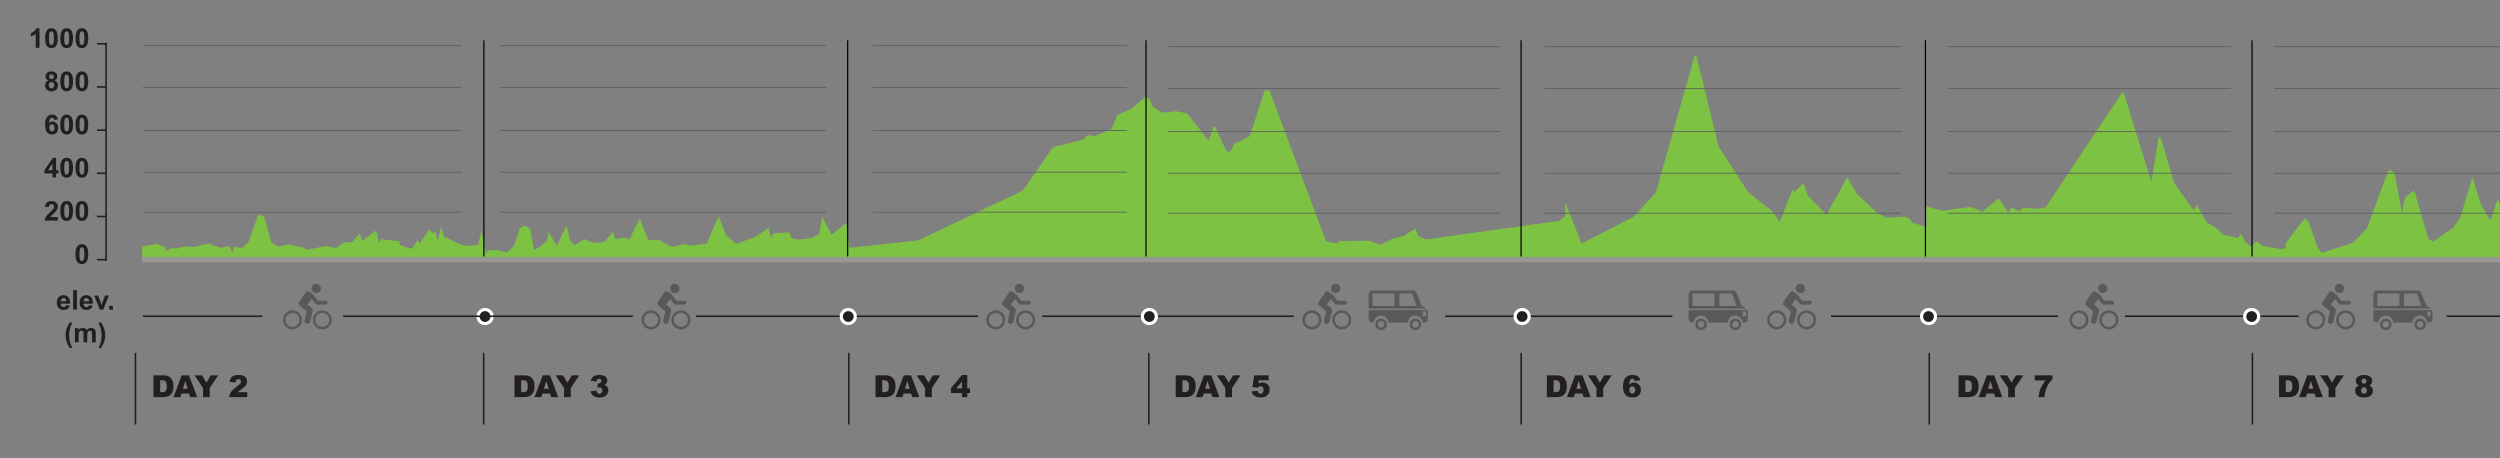 <?xml version="1.0" encoding="utf-8"?>
<!-- Generator: Adobe Illustrator 16.0.0, SVG Export Plug-In . SVG Version: 6.00 Build 0)  -->
<!DOCTYPE svg PUBLIC "-//W3C//DTD SVG 1.1//EN" "http://www.w3.org/Graphics/SVG/1.1/DTD/svg11.dtd">
<svg version="1.1" id="Layer_1" xmlns="http://www.w3.org/2000/svg" xmlns:xlink="http://www.w3.org/1999/xlink" x="0px" y="0px"
	 width="1562.581px" height="286.486px" viewBox="382.821 49.847 1562.581 286.486"
	 enable-background="new 382.821 49.847 1562.581 286.486" xml:space="preserve">
<rect x="382.821" y="49.847" width="1562.581" height="286.486" fill="#808080" stroke="none"/>
<polygon fill="#7DC242" points="1809.807,205.77 1812.467,203.54 1812.467,211.82 471.621,210.33 471.621,203.97 480.835,202.26 
	484.877,203.97 485.416,203.21 486.63,206.33 492.033,204.49 492.414,205.47 497.828,203.88 504.023,204.24 513.775,201.9 
	515.264,202.99 520.984,204.68 526.357,203.57 528.151,208 529.218,204.01 534.094,204.859 538.188,200.99 543.983,184.72 
	546.389,184.03 547.972,185.45 552.511,201.57 556.743,203.98 563.14,202.641 573.05,204.83 574.602,206.09 586.01,203.66 
	592.85,204.87 597.779,201.4 602.993,201.13 607.646,195.561 609.252,200.37 617.348,194.18 618.128,194.53 619.659,201.609 
	621.063,199.38 632.208,200.55 632.904,203.12 640.24,205.439 643.871,199.71 645.021,202.311 650.963,193.35 653.802,195.82 
	654.921,194.03 656.283,200.8 658.373,192.359 658.932,192.29 660.294,197.82 671.957,203.18 677.086,203.58 681.888,202.689 
	683.514,193.97 686.701,208.58 687.852,206.38 693.456,206.13 699.535,207.78 704.211,203.391 707.811,192.34 711.124,190.85 
	714.248,193.109 716.644,206.12 721.183,203.54 724.908,199.73 725.626,194.71 730.829,203.49 736.982,190.71 739.041,199.939 
	742.038,203.08 747.98,199.27 752.814,201.3 757.997,201.641 760.793,200.74 766.082,194.63 767.189,199.21 773.659,198.4 
	776.225,199.59 782.631,186.37 787.908,199.87 795.908,200.05 796.711,201.08 802.863,204.07 810.896,202.439 814.906,203.359 
	824.438,202.13 832.058,185.05 836.564,196.811 842.971,202.24 855.299,197.82 863.173,192.25 864.682,198.439 866.349,195.67 
	876.165,195.01 877.453,198.689 881.706,199.641 889.886,198.73 894.72,196.24 896.789,185.6 902.614,196.54 910.773,189.939 
	911.818,190.02 913.645,204.79 956.759,200.1 1022.104,168.95 1041.037,141.85 1060.426,136.93 1061.523,135 1064.415,134.24 
	1066.22,135.23 1077.534,130.55 1081.186,121.72 1089.904,117.91 1098.285,110.63 1101.061,111.22 1103.213,116.25 1107.921,119.69 
	1110.845,120.26 1117.684,119.34 1124.703,120.7 1138.243,137.72 1141.168,129.28 1142.286,128.96 1148.915,143.53 1150.436,145.06 
	1152.451,143.66 1154.213,139.79 1163.902,134.99 1173.401,106.18 1176.324,106.56 1211.619,200.6 1218.743,202.07 1219.651,200.58 
	1238.586,200.28 1245.741,202.8 1253.162,199.01 1259.863,197.58 1267.506,192.65 1269.278,197.51 1274.154,199.54 1357.62,187.83 
	1361.178,184.65 1361.178,176.24 1371.319,202.061 1403.764,185.4 1417.813,170.14 1441.939,84.98 1443.154,84.98 1457.001,141.38 
	1475.629,170.16 1491.166,182.45 1495.25,188.59 1503.262,168.28 1504.433,169.85 1509.953,164.33 1512.876,172.29 1524.476,184.06 
	1537.405,160.58 1543.412,171.09 1556.741,183.43 1561.944,185.82 1573.691,185.3 1576.268,186.37 1577.987,189.05 1586.863,191.68 
	1586.863,178.85 1596.669,181.57 1614.284,179.17 1620.817,181.64 1621.431,182.46 1631.552,174.17 1632.521,174.35 
	1638.105,182.75 1640.069,179.35 1644.861,181.97 1647.066,179.64 1656.512,180.34 1661.442,179.34 1709.117,107.87 
	1710.183,107.69 1727.438,163.4 1732.094,135.69 1733.297,135.52 1741.635,164.03 1753.952,181.35 1755.884,177.9 1761.9,188.51 
	1769.51,193.33 1771.895,196.41 1781.541,198.609 1783.525,195.77 1785.827,200.74 1789.71,203.84 1793.299,200.77 
	1797.385,203.609 "/>
<polygon fill="#7DC242" points="1945.402,177.98 1945.402,212.061 1811.42,211.82 1811.42,201.95 1823.17,186.36 1825.764,188.66 
	1831.775,205.3 1833.936,207.891 1853.25,201.689 1862.135,192.71 1875.305,157.19 1876.152,156.02 1879.465,157.53 
	1884.043,182.83 1886.069,173.43 1891.348,168.88 1892.348,170.69 1900.633,199.16 1903.561,200.79 1916.438,192 1920.608,185.63 
	1928.173,160.54 1933.473,177.71 1938.558,186.38 1939.657,186.97 1943.891,174.16 "/>
<path fill="#7DC242" d="M471.63,209.325l1270.395,1.735H471.632L471.63,209.325L471.63,209.325L471.63,209.325z"/>
<path fill="none" stroke="#FFFFFF" stroke-width="0.75" stroke-miterlimit="10" d="M682.507,210.139"/>
<line fill="none" stroke="#000000" stroke-width="0.75" stroke-miterlimit="10" x1="1099.112" y1="75.032" x2="1099.112" y2="210.139"/>
<line fill="none" stroke="#000000" stroke-width="0.75" stroke-miterlimit="10" x1="1333.531" y1="75.032" x2="1333.531" y2="210.139"/>
<line fill="none" stroke="#000000" stroke-width="0.75" stroke-miterlimit="10" x1="912.635" y1="75.032" x2="912.635" y2="210.139"/>
<line fill="none" stroke="#000000" stroke-width="0.75" stroke-miterlimit="10" x1="685.271" y1="75.032" x2="685.271" y2="210.139"/>
<line fill="none" stroke="#000000" stroke-width="0.75" stroke-miterlimit="10" x1="1586.278" y1="75.032" x2="1586.278" y2="210.139"/>
<line fill="none" stroke="#000000" stroke-width="0.75" stroke-miterlimit="10" x1="1790.423" y1="75.032" x2="1790.423" y2="210.139"/>
<path fill="#7DC242" d="M1179.398,192.578c0.098-0.492,0.33,0.165,0.259,0.518C1179.561,193.588,1179.329,192.932,1179.398,192.578z
	"/>
<g id="XMLID_21_">
	<g>
		<g>
			<g>
				<path fill="#58595B" d="M1020.026,227.243c1.603,0,2.908,1.303,2.908,2.916c0,1.606-1.307,2.913-2.908,2.913
					c-1.613,0-2.92-1.307-2.92-2.913C1017.106,228.545,1018.413,227.243,1020.026,227.243z"/>
			</g>
			<g>
				<path fill="#58595B" d="M1025.962,237.813c0.629,0,1.146,0.519,1.146,1.152v0.105c0,0.635-0.519,1.152-1.146,1.152h-5.44
					c-0.055,0-0.109-0.009-0.161-0.019c-0.034-0.004-0.06-0.013-0.095-0.017h-0.004c-0.025-0.004-0.058-0.012-0.08-0.021
					c-0.234-0.06-0.46-0.199-0.626-0.414l-2.417-3.096l-2.507,3.614l2.423,1.976c0.072,0.055,0.137,0.121,0.199,0.185l0.013,0.012
					c0.354,0.344,0.562,0.844,0.562,1.377c0,0.156-0.021,0.316-0.057,0.479l-1.52,6.442c-0.245,1.028-1.218,1.679-2.174,1.459
					c-0.811-0.193-1.346-0.951-1.346-1.806c0-0.154,0.018-0.316,0.058-0.477l1.294-5.5l-4.235-3.447
					c-0.746-0.607-0.914-1.654-0.412-2.412c0.048-0.129,0.106-0.25,0.186-0.369l3.874-5.566c0.506-0.732,1.51-0.913,2.239-0.407
					l1.708,1.193c0.06,0.036,0.119,0.087,0.171,0.131c0.155,0.076,0.299,0.192,0.415,0.336l3.059,3.933h4.873L1025.962,237.813
					L1025.962,237.813L1025.962,237.813z"/>
			</g>
		</g>
		<g>
			<g>
				<path fill="#58595B" d="M1023.861,255.746c-3.288,0-5.96-2.676-5.96-5.96c0-3.289,2.672-5.963,5.96-5.963
					c3.283,0,5.958,2.674,5.958,5.963C1029.819,253.07,1027.145,255.746,1023.861,255.746z M1023.861,245.422
					c-2.41,0-4.363,1.956-4.363,4.362c0,2.399,1.958,4.36,4.363,4.36c2.401,0,4.354-1.959,4.354-4.36
					C1028.217,247.38,1026.264,245.422,1023.861,245.422z"/>
			</g>
			<g>
				<path fill="#58595B" d="M1005.192,255.746c-3.287,0-5.96-2.676-5.96-5.96c0-3.289,2.673-5.963,5.96-5.963
					c3.286,0,5.956,2.674,5.956,5.963C1011.148,253.07,1008.477,255.746,1005.192,255.746z M1005.192,245.422
					c-2.405,0-4.365,1.956-4.365,4.362c0,2.399,1.96,4.36,4.365,4.36s4.361-1.959,4.361-4.36
					C1009.555,247.38,1007.599,245.422,1005.192,245.422z"/>
			</g>
		</g>
	</g>
</g>
<g id="XMLID_18_">
	<g>
		<g>
			<g>
				<path fill="#58595B" d="M804.588,227.243c1.606,0,2.913,1.303,2.913,2.916c0,1.606-1.306,2.913-2.913,2.913
					c-1.609,0-2.916-1.307-2.916-2.913C801.671,228.545,802.979,227.243,804.588,227.243z"/>
			</g>
			<g>
				<path fill="#58595B" d="M810.521,237.813c0.632,0,1.148,0.519,1.148,1.152v0.105c0,0.635-0.517,1.152-1.148,1.152h-5.439
					c-0.053,0-0.109-0.009-0.162-0.019c-0.035-0.004-0.06-0.013-0.095-0.017h-0.003c-0.027-0.004-0.058-0.012-0.08-0.021
					c-0.239-0.06-0.461-0.199-0.627-0.414l-2.416-3.096l-2.509,3.614l2.426,1.976c0.071,0.055,0.135,0.121,0.194,0.185l0.015,0.012
					c0.354,0.344,0.562,0.844,0.562,1.377c0,0.156-0.018,0.316-0.055,0.479l-1.519,6.442c-0.247,1.028-1.22,1.679-2.173,1.459
					c-0.813-0.193-1.346-0.951-1.346-1.806c0-0.154,0.016-0.316,0.055-0.477l1.293-5.5l-4.233-3.447
					c-0.747-0.607-0.915-1.654-0.412-2.412c0.048-0.129,0.107-0.25,0.188-0.369l3.872-5.566c0.507-0.732,1.511-0.913,2.24-0.407
					l1.707,1.193c0.058,0.036,0.117,0.087,0.171,0.131c0.156,0.076,0.298,0.192,0.413,0.336l3.061,3.933h4.872V237.813
					L810.521,237.813L810.521,237.813z"/>
			</g>
		</g>
		<g>
			<g>
				<path fill="#58595B" d="M808.425,255.746c-3.288,0-5.961-2.676-5.961-5.96c0-3.289,2.675-5.963,5.961-5.963
					s5.958,2.674,5.958,5.963C814.383,253.07,811.709,255.746,808.425,255.746z M808.425,245.422c-2.409,0-4.364,1.956-4.364,4.362
					c0,2.399,1.957,4.36,4.364,4.36c2.401,0,4.358-1.959,4.358-4.36C812.781,247.38,810.826,245.422,808.425,245.422z"/>
			</g>
			<g>
				<path fill="#58595B" d="M789.754,255.746c-3.285,0-5.96-2.676-5.96-5.96c0-3.289,2.675-5.963,5.96-5.963
					c3.286,0,5.961,2.674,5.961,5.963C795.714,253.07,793.039,255.746,789.754,255.746z M789.754,245.422
					c-2.404,0-4.361,1.956-4.361,4.362c0,2.399,1.957,4.36,4.361,4.36c2.405,0,4.363-1.959,4.363-4.36
					C794.117,247.38,792.158,245.422,789.754,245.422z"/>
			</g>
		</g>
	</g>
</g>
<g id="XMLID_16_">
	<g>
		<g>
			<g>
				<path fill="#58595B" d="M580.467,227.243c1.606,0,2.912,1.303,2.912,2.916c0,1.606-1.306,2.913-2.912,2.913
					c-1.611,0-2.917-1.307-2.917-2.913C577.55,228.545,578.855,227.243,580.467,227.243z"/>
			</g>
			<g>
				<path fill="#58595B" d="M586.401,237.813c0.633,0,1.147,0.519,1.147,1.152v0.105c0,0.635-0.516,1.152-1.147,1.152h-5.438
					c-0.053,0-0.109-0.009-0.162-0.019c-0.035-0.004-0.061-0.013-0.095-0.017h-0.003c-0.026-0.004-0.057-0.012-0.08-0.021
					c-0.24-0.06-0.46-0.199-0.626-0.414l-2.417-3.096l-2.509,3.614l2.426,1.976c0.072,0.055,0.136,0.121,0.194,0.185l0.014,0.012
					c0.355,0.344,0.563,0.844,0.563,1.377c0,0.156-0.019,0.316-0.056,0.479l-1.518,6.442c-0.247,1.028-1.22,1.679-2.175,1.459
					c-0.812-0.193-1.345-0.951-1.345-1.806c0-0.154,0.016-0.316,0.056-0.477l1.294-5.5l-4.235-3.447
					c-0.747-0.607-0.917-1.654-0.413-2.412c0.048-0.129,0.108-0.25,0.188-0.369l3.874-5.566c0.506-0.732,1.51-0.913,2.238-0.407
					l1.708,1.193c0.06,0.036,0.117,0.087,0.171,0.131c0.156,0.076,0.298,0.192,0.413,0.336l3.062,3.933h4.871V237.813
					L586.401,237.813z"/>
			</g>
		</g>
		<g>
			<g>
				<path fill="#58595B" d="M584.305,255.746c-3.289,0-5.961-2.676-5.961-5.96c0-3.289,2.673-5.963,5.961-5.963
					c3.284,0,5.957,2.674,5.957,5.963C590.262,253.07,587.589,255.746,584.305,255.746z M584.305,245.422
					c-2.408,0-4.365,1.956-4.365,4.362c0,2.399,1.956,4.36,4.365,4.36c2.4,0,4.356-1.959,4.356-4.36
					C588.661,247.38,586.705,245.422,584.305,245.422z"/>
			</g>
			<g>
				<path fill="#58595B" d="M565.633,255.746c-3.286,0-5.96-2.676-5.96-5.96c0-3.289,2.673-5.963,5.96-5.963
					c3.286,0,5.959,2.674,5.959,5.963C571.593,253.07,568.918,255.746,565.633,255.746z M565.633,245.422
					c-2.405,0-4.361,1.956-4.361,4.362c0,2.399,1.957,4.36,4.361,4.36c2.405,0,4.363-1.959,4.363-4.36
					C569.996,247.38,568.038,245.422,565.633,245.422z"/>
			</g>
		</g>
	</g>
</g>
<g id="XMLID_5_">
	<g>
		<g>
			<g>
				<path fill="#58595B" d="M1217.634,227.243c1.604,0,2.911,1.303,2.911,2.916c0,1.606-1.308,2.913-2.911,2.913
					c-1.612,0-2.918-1.307-2.918-2.913C1214.716,228.545,1216.021,227.243,1217.634,227.243z"/>
			</g>
			<g>
				<path fill="#58595B" d="M1223.567,237.813c0.632,0,1.147,0.519,1.147,1.152v0.105c0,0.635-0.517,1.152-1.147,1.152h-5.438
					c-0.056,0-0.109-0.009-0.164-0.019c-0.033-0.004-0.06-0.013-0.092-0.017h-0.007c-0.023-0.004-0.056-0.012-0.077-0.021
					c-0.239-0.06-0.461-0.199-0.627-0.414l-2.42-3.096l-2.504,3.614l2.423,1.976c0.073,0.055,0.137,0.121,0.199,0.185l0.012,0.012
					c0.354,0.344,0.562,0.844,0.562,1.377c0,0.156-0.017,0.316-0.056,0.479l-1.518,6.442c-0.246,1.028-1.222,1.679-2.177,1.459
					c-0.81-0.193-1.345-0.951-1.345-1.806c0-0.154,0.017-0.316,0.058-0.477l1.295-5.5l-4.235-3.447
					c-0.746-0.607-0.915-1.654-0.411-2.412c0.044-0.129,0.104-0.25,0.184-0.369l3.873-5.566c0.509-0.732,1.513-0.913,2.239-0.407
					l1.711,1.193c0.057,0.036,0.115,0.087,0.17,0.131c0.154,0.076,0.298,0.192,0.413,0.336l3.06,3.933h4.872L1223.567,237.813
					L1223.567,237.813L1223.567,237.813z"/>
			</g>
		</g>
		<g>
			<g>
				<path fill="#58595B" d="M1221.47,255.746c-3.289,0-5.963-2.676-5.963-5.96c0-3.289,2.674-5.963,5.963-5.963
					c3.284,0,5.956,2.674,5.956,5.963C1227.426,253.07,1224.754,255.746,1221.47,255.746z M1221.47,245.422
					c-2.41,0-4.364,1.956-4.364,4.362c0,2.399,1.957,4.36,4.364,4.36c2.399,0,4.355-1.959,4.355-4.36
					C1225.825,247.38,1223.869,245.422,1221.47,245.422z"/>
			</g>
			<g>
				<path fill="#58595B" d="M1202.8,255.746c-3.287,0-5.961-2.676-5.961-5.96c0-3.289,2.674-5.963,5.961-5.963
					c3.285,0,5.958,2.674,5.958,5.963C1208.758,253.07,1206.085,255.746,1202.8,255.746z M1202.8,245.422
					c-2.403,0-4.364,1.956-4.364,4.362c0,2.399,1.961,4.36,4.364,4.36c2.404,0,4.361-1.959,4.361-4.36
					C1207.161,247.38,1205.204,245.422,1202.8,245.422z"/>
			</g>
		</g>
	</g>
</g>
<g id="XMLID_4_">
	<g>
		<g>
			<g>
				<path fill="#58595B" d="M1508.169,227.243c1.603,0,2.912,1.303,2.912,2.916c0,1.606-1.311,2.913-2.912,2.913
					c-1.612,0-2.92-1.307-2.92-2.913C1505.249,228.545,1506.557,227.243,1508.169,227.243z"/>
			</g>
			<g>
				<path fill="#58595B" d="M1514.104,237.813c0.63,0,1.146,0.519,1.146,1.152v0.105c0,0.635-0.518,1.152-1.146,1.152h-5.44
					c-0.054,0-0.109-0.009-0.162-0.019c-0.034-0.004-0.06-0.013-0.095-0.017h-0.004c-0.024-0.004-0.057-0.012-0.079-0.021
					c-0.237-0.06-0.459-0.199-0.627-0.414l-2.418-3.096l-2.506,3.614l2.424,1.976c0.071,0.055,0.135,0.121,0.196,0.185l0.014,0.012
					c0.354,0.344,0.56,0.844,0.56,1.377c0,0.156-0.018,0.316-0.054,0.479l-1.518,6.442c-0.245,1.028-1.221,1.679-2.176,1.459
					c-0.813-0.193-1.345-0.951-1.345-1.806c0-0.154,0.016-0.316,0.057-0.477l1.295-5.5l-4.235-3.447
					c-0.747-0.607-0.916-1.654-0.413-2.412c0.046-0.129,0.105-0.25,0.187-0.369l3.872-5.566c0.509-0.732,1.51-0.913,2.239-0.407
					l1.709,1.193c0.057,0.036,0.118,0.087,0.17,0.131c0.156,0.076,0.303,0.192,0.416,0.336l3.058,3.933h4.876V237.813
					L1514.104,237.813L1514.104,237.813z"/>
			</g>
		</g>
		<g>
			<g>
				<path fill="#58595B" d="M1512.006,255.746c-3.288,0-5.962-2.676-5.962-5.96c0-3.289,2.674-5.963,5.962-5.963
					c3.286,0,5.958,2.674,5.958,5.963C1517.964,253.07,1515.29,255.746,1512.006,255.746z M1512.006,245.422
					c-2.41,0-4.363,1.956-4.363,4.362c0,2.399,1.957,4.36,4.363,4.36c2.399,0,4.356-1.959,4.356-4.36
					C1516.36,247.38,1514.405,245.422,1512.006,245.422z"/>
			</g>
			<g>
				<path fill="#58595B" d="M1493.335,255.746c-3.287,0-5.959-2.676-5.959-5.96c0-3.289,2.672-5.963,5.959-5.963
					c3.284,0,5.956,2.674,5.956,5.963C1499.293,253.07,1496.619,255.746,1493.335,255.746z M1493.335,245.422
					c-2.403,0-4.363,1.956-4.363,4.362c0,2.399,1.96,4.36,4.363,4.36c2.406,0,4.361-1.959,4.361-4.36
					C1497.696,247.38,1495.741,245.422,1493.335,245.422z"/>
			</g>
		</g>
	</g>
</g>
<g id="XMLID_2_">
	<g>
		<g>
			<g>
				<path fill="#58595B" d="M1845.082,227.243c1.604,0,2.911,1.303,2.911,2.916c0,1.606-1.31,2.913-2.911,2.913
					c-1.613,0-2.921-1.307-2.921-2.913C1842.163,228.545,1843.469,227.243,1845.082,227.243z"/>
			</g>
			<g>
				<path fill="#58595B" d="M1851.018,237.813c0.631,0,1.146,0.519,1.146,1.152v0.105c0,0.635-0.518,1.152-1.146,1.152h-5.439
					c-0.055,0-0.108-0.009-0.163-0.019c-0.034-0.004-0.062-0.013-0.095-0.017h-0.004c-0.024-0.004-0.057-0.012-0.078-0.021
					c-0.239-0.06-0.459-0.199-0.628-0.414l-2.417-3.096l-2.509,3.614l2.425,1.976c0.073,0.055,0.136,0.121,0.196,0.185l0.013,0.012
					c0.354,0.344,0.563,0.844,0.563,1.377c0,0.156-0.018,0.316-0.055,0.479l-1.521,6.442c-0.245,1.028-1.22,1.679-2.172,1.459
					c-0.813-0.193-1.346-0.951-1.346-1.806c0-0.154,0.016-0.316,0.056-0.477l1.296-5.5l-4.235-3.447
					c-0.748-0.607-0.915-1.654-0.412-2.412c0.046-0.129,0.104-0.25,0.184-0.369l3.874-5.566c0.507-0.732,1.51-0.913,2.24-0.407
					l1.708,1.193c0.057,0.036,0.117,0.087,0.17,0.131c0.156,0.076,0.299,0.192,0.415,0.336l3.059,3.933h4.875L1851.018,237.813
					L1851.018,237.813L1851.018,237.813z"/>
			</g>
		</g>
		<g>
			<g>
				<path fill="#58595B" d="M1848.917,255.746c-3.286,0-5.96-2.676-5.96-5.96c0-3.289,2.674-5.963,5.96-5.963
					c3.285,0,5.957,2.674,5.957,5.963C1854.874,253.07,1852.202,255.746,1848.917,255.746z M1848.917,245.422
					c-2.407,0-4.361,1.956-4.361,4.362c0,2.399,1.958,4.36,4.361,4.36c2.402,0,4.359-1.959,4.359-4.36
					C1853.274,247.38,1851.319,245.422,1848.917,245.422z"/>
			</g>
			<g>
				<path fill="#58595B" d="M1830.248,255.746c-3.288,0-5.962-2.676-5.962-5.96c0-3.289,2.674-5.963,5.962-5.963
					c3.284,0,5.956,2.674,5.956,5.963C1836.206,253.07,1833.532,255.746,1830.248,255.746z M1830.248,245.422
					c-2.404,0-4.364,1.956-4.364,4.362c0,2.399,1.96,4.36,4.364,4.36c2.406,0,4.362-1.959,4.362-4.36
					C1834.61,247.38,1832.654,245.422,1830.248,245.422z"/>
			</g>
		</g>
	</g>
</g>
<g id="XMLID_1_">
	<g>
		<g>
			<g>
				<path fill="#58595B" d="M1697.082,227.243c1.604,0,2.911,1.303,2.911,2.916c0,1.606-1.31,2.913-2.911,2.913
					c-1.613,0-2.921-1.307-2.921-2.913C1694.163,228.545,1695.469,227.243,1697.082,227.243z"/>
			</g>
			<g>
				<path fill="#58595B" d="M1703.018,237.813c0.631,0,1.146,0.519,1.146,1.152v0.105c0,0.635-0.518,1.152-1.146,1.152h-5.439
					c-0.055,0-0.108-0.009-0.163-0.019c-0.034-0.004-0.062-0.013-0.095-0.017h-0.004c-0.024-0.004-0.057-0.012-0.078-0.021
					c-0.239-0.06-0.459-0.199-0.628-0.414l-2.417-3.096l-2.509,3.614l2.425,1.976c0.073,0.055,0.136,0.121,0.196,0.185l0.013,0.012
					c0.354,0.344,0.563,0.844,0.563,1.377c0,0.156-0.018,0.316-0.055,0.479l-1.521,6.442c-0.245,1.028-1.22,1.679-2.172,1.459
					c-0.813-0.193-1.346-0.951-1.346-1.806c0-0.154,0.016-0.316,0.056-0.477l1.296-5.5l-4.235-3.447
					c-0.748-0.607-0.915-1.654-0.412-2.412c0.046-0.129,0.104-0.25,0.184-0.369l3.874-5.566c0.507-0.732,1.51-0.913,2.24-0.407
					l1.708,1.193c0.057,0.036,0.117,0.087,0.17,0.131c0.156,0.076,0.299,0.192,0.415,0.336l3.059,3.933h4.875L1703.018,237.813
					L1703.018,237.813L1703.018,237.813z"/>
			</g>
		</g>
		<g>
			<g>
				<path fill="#58595B" d="M1700.917,255.746c-3.286,0-5.96-2.676-5.96-5.96c0-3.289,2.674-5.963,5.96-5.963
					c3.285,0,5.957,2.674,5.957,5.963C1706.874,253.07,1704.202,255.746,1700.917,255.746z M1700.917,245.422
					c-2.407,0-4.361,1.956-4.361,4.362c0,2.399,1.958,4.36,4.361,4.36c2.402,0,4.359-1.959,4.359-4.36
					C1705.274,247.38,1703.319,245.422,1700.917,245.422z"/>
			</g>
			<g>
				<path fill="#58595B" d="M1682.248,255.746c-3.288,0-5.962-2.676-5.962-5.96c0-3.289,2.674-5.963,5.962-5.963
					c3.284,0,5.956,2.674,5.956,5.963C1688.206,253.07,1685.532,255.746,1682.248,255.746z M1682.248,245.422
					c-2.404,0-4.364,1.956-4.364,4.362c0,2.399,1.96,4.36,4.364,4.36c2.406,0,4.362-1.959,4.362-4.36
					C1686.61,247.38,1684.654,245.422,1682.248,245.422z"/>
			</g>
		</g>
	</g>
</g>
<path fill="none" stroke="#FFFFFF" stroke-width="0.75" stroke-miterlimit="10" d="M678.497,208.146"/>
<g>
	<g>
		<g>
			<g>
				<path fill="#58595B" d="M1474.301,242.721l-0.115-0.094l-2.623-1.314l-3.398-8.09l-0.226-0.658
					c-0.361-0.638-1.052-1.082-1.839-1.082h-25.652c-1.16,0-2.104,0.938-2.104,2.104v9.134H1474.301z M1457.401,241.115v-7.895
					h8.101l2.699,7.895H1457.401z M1454.548,241.115h-13.944v-7.895h13.944V241.115z M1475.004,243.65h-36.661v5.658
					c0,1.164,0.943,2.101,2.105,2.101h0.897c0.188-2.453,2.24-4.382,4.738-4.382s4.541,1.929,4.729,4.382h11.718
					c0.18-2.453,2.223-4.382,4.723-4.382c2.497,0,4.542,1.929,4.729,4.382h1.061c1.164,0,2.099-0.938,2.099-2.101v-4.918
					C1475.14,244.126,1475.091,243.885,1475.004,243.65z M1471.888,244.479h2.277v2.996h-2.277V244.479z"/>
			</g>
			<g>
				<g>
					<path fill="#58595B" d="M1438.39,242.721v-9.134c0-1.133,0.927-2.056,2.06-2.056h25.651c0.746,0,1.438,0.404,1.798,1.048
						l0.229,0.662l3.395,8.093l0.012,0.011l2.629,1.323l0.068,0.055h0.151l-0.17-0.136l-2.61-1.305l-3.391-8.076l-0.229-0.664
						c-0.379-0.681-1.099-1.104-1.883-1.104h-25.654c-1.187,0-2.153,0.963-2.153,2.15v9.133H1438.39L1438.39,242.721z
						 M1475.058,243.65h-0.101c0.087,0.233,0.132,0.48,0.132,0.74v4.918c0,1.129-0.922,2.058-2.051,2.058h-1.017
						c-0.204-2.461-2.293-4.382-4.771-4.382s-4.563,1.921-4.771,4.382h-11.627c-0.207-2.461-2.3-4.382-4.771-4.382
						c-2.477,0-4.568,1.921-4.776,4.382h-0.859c-1.134,0-2.06-0.929-2.06-2.058v-5.658h-0.096v5.658
						c0,1.183,0.968,2.153,2.154,2.153h0.947l0.004-0.045c0.188-2.43,2.245-4.335,4.686-4.335c2.438,0,4.501,1.904,4.684,4.335
						l0.002,0.045h11.808l0.006-0.045c0.179-2.43,2.229-4.335,4.672-4.335c2.444,0,4.496,1.904,4.682,4.335l0.004,0.045h1.104
						c1.186,0,2.147-0.972,2.147-2.153v-4.918C1475.188,244.139,1475.146,243.885,1475.058,243.65z"/>
				</g>
				<g>
					<path fill="#58595B" d="M1468.271,241.163h-10.924v-7.994h8.188l0.012,0.035L1468.271,241.163z M1457.447,241.064h10.688
						l-2.666-7.793h-8.023L1457.447,241.064L1457.447,241.064z"/>
				</g>
				<g>
					<path fill="#58595B" d="M1474.212,247.521h-2.375v-3.092h2.375V247.521z M1471.938,247.423h2.179v-2.896h-2.179V247.423z"/>
				</g>
				<g>
					<path fill="#58595B" d="M1454.596,241.163h-14.04v-7.994h14.04V241.163z M1440.655,241.064h13.846v-7.793h-13.846V241.064z"/>
				</g>
			</g>
		</g>
		<g>
			<g>
				<path fill="#58595B" d="M1467.515,256.21c-1.928,0-3.509-1.506-3.603-3.428c-0.096-1.992,1.447-3.689,3.431-3.79
					c2-0.1,3.681,1.445,3.781,3.432c0.101,1.982-1.438,3.68-3.426,3.782C1467.636,256.21,1467.578,256.21,1467.515,256.21z
					 M1467.524,250.549c-0.033,0-0.07,0-0.104,0.003c-1.128,0.056-2.005,1.021-1.952,2.151c0.055,1.132,1.006,1.995,2.146,1.941
					c1.132-0.054,2.009-1.021,1.951-2.146C1469.513,251.402,1468.614,250.549,1467.524,250.549z"/>
			</g>
			<g>
				<path fill="#58595B" d="M1446.01,256.21c-1.919,0-3.503-1.506-3.601-3.428c-0.099-1.992,1.438-3.689,3.431-3.79
					c2.008-0.1,3.685,1.445,3.786,3.432c0.095,1.983-1.446,3.68-3.431,3.782C1446.135,256.21,1446.073,256.21,1446.01,256.21z
					 M1446.021,250.549c-0.034,0-0.071,0-0.106,0.003c-1.128,0.056-2.002,1.021-1.946,2.151c0.059,1.132,1.01,1.995,2.148,1.941
					c1.126-0.054,2.003-1.021,1.949-2.146C1448.016,251.402,1447.114,250.549,1446.021,250.549z"/>
			</g>
		</g>
	</g>
</g>
<g>
	<g>
		<g>
			<g>
				<path fill="#58595B" d="M1902.301,242.721l-0.115-0.094l-2.623-1.314l-3.398-8.09l-0.226-0.658
					c-0.361-0.638-1.052-1.082-1.839-1.082h-25.652c-1.16,0-2.104,0.938-2.104,2.104v9.134H1902.301z M1885.401,241.115v-7.895
					h8.101l2.699,7.895H1885.401z M1882.548,241.115h-13.944v-7.895h13.944V241.115z M1903.004,243.65h-36.661v5.658
					c0,1.164,0.943,2.101,2.105,2.101h0.897c0.188-2.453,2.24-4.382,4.738-4.382s4.541,1.929,4.729,4.382h11.718
					c0.18-2.453,2.223-4.382,4.723-4.382c2.497,0,4.542,1.929,4.729,4.382h1.061c1.164,0,2.099-0.938,2.099-2.101v-4.918
					C1903.14,244.126,1903.091,243.885,1903.004,243.65z M1899.888,244.479h2.277v2.996h-2.277V244.479z"/>
			</g>
			<g>
				<g>
					<path fill="#58595B" d="M1866.39,242.721v-9.134c0-1.133,0.927-2.056,2.06-2.056h25.651c0.746,0,1.438,0.404,1.798,1.048
						l0.229,0.662l3.395,8.093l0.012,0.011l2.629,1.323l0.068,0.055h0.151l-0.17-0.136l-2.61-1.305l-3.391-8.076l-0.229-0.664
						c-0.379-0.681-1.099-1.104-1.883-1.104h-25.654c-1.187,0-2.153,0.963-2.153,2.15v9.133H1866.39L1866.39,242.721z
						 M1903.058,243.65h-0.101c0.087,0.233,0.132,0.48,0.132,0.74v4.918c0,1.129-0.922,2.058-2.051,2.058h-1.017
						c-0.204-2.461-2.293-4.382-4.771-4.382s-4.563,1.921-4.771,4.382h-11.627c-0.207-2.461-2.3-4.382-4.771-4.382
						c-2.477,0-4.568,1.921-4.776,4.382h-0.859c-1.134,0-2.06-0.929-2.06-2.058v-5.658h-0.096v5.658
						c0,1.183,0.968,2.153,2.154,2.153h0.947l0.004-0.045c0.188-2.43,2.245-4.335,4.686-4.335c2.438,0,4.501,1.904,4.684,4.335
						l0.002,0.045h11.808l0.006-0.045c0.179-2.43,2.229-4.335,4.672-4.335c2.444,0,4.496,1.904,4.682,4.335l0.004,0.045h1.104
						c1.186,0,2.147-0.972,2.147-2.153v-4.918C1903.188,244.139,1903.146,243.885,1903.058,243.65z"/>
				</g>
				<g>
					<path fill="#58595B" d="M1896.271,241.163h-10.924v-7.994h8.188l0.012,0.035L1896.271,241.163z M1885.447,241.064h10.688
						l-2.666-7.793h-8.023L1885.447,241.064L1885.447,241.064z"/>
				</g>
				<g>
					<path fill="#58595B" d="M1902.212,247.521h-2.375v-3.092h2.375V247.521z M1899.938,247.423h2.179v-2.896h-2.179V247.423z"/>
				</g>
				<g>
					<path fill="#58595B" d="M1882.596,241.163h-14.04v-7.994h14.04V241.163z M1868.655,241.064h13.846v-7.793h-13.846V241.064z"/>
				</g>
			</g>
		</g>
		<g>
			<g>
				<path fill="#58595B" d="M1895.515,256.21c-1.928,0-3.509-1.506-3.603-3.428c-0.096-1.992,1.447-3.689,3.431-3.79
					c2-0.1,3.681,1.445,3.781,3.432c0.101,1.982-1.438,3.68-3.426,3.782C1895.636,256.21,1895.578,256.21,1895.515,256.21z
					 M1895.524,250.549c-0.033,0-0.07,0-0.104,0.003c-1.128,0.056-2.005,1.021-1.952,2.151c0.055,1.132,1.006,1.995,2.146,1.941
					c1.132-0.054,2.009-1.021,1.951-2.146C1897.513,251.402,1896.614,250.549,1895.524,250.549z"/>
			</g>
			<g>
				<path fill="#58595B" d="M1874.01,256.21c-1.919,0-3.503-1.506-3.601-3.428c-0.099-1.992,1.438-3.689,3.431-3.79
					c2.008-0.1,3.685,1.445,3.786,3.432c0.095,1.983-1.446,3.68-3.431,3.782C1874.135,256.21,1874.073,256.21,1874.01,256.21z
					 M1874.021,250.549c-0.034,0-0.071,0-0.106,0.003c-1.128,0.056-2.002,1.021-1.946,2.151c0.059,1.132,1.01,1.995,2.148,1.941
					c1.126-0.054,2.003-1.021,1.949-2.146C1876.016,251.402,1875.114,250.549,1874.021,250.549z"/>
			</g>
		</g>
	</g>
</g>
<g>
	<g>
		<g>
			<g>
				<path fill="#58595B" d="M1274.301,242.721l-0.115-0.094l-2.623-1.314l-3.398-8.09l-0.226-0.658
					c-0.361-0.638-1.052-1.082-1.839-1.082h-25.652c-1.16,0-2.104,0.938-2.104,2.104v9.134H1274.301z M1257.401,241.115v-7.895
					h8.101l2.699,7.895H1257.401z M1254.548,241.115h-13.944v-7.895h13.944V241.115z M1275.004,243.65h-36.661v5.658
					c0,1.164,0.943,2.101,2.105,2.101h0.897c0.188-2.453,2.24-4.382,4.738-4.382s4.541,1.929,4.729,4.382h11.718
					c0.18-2.453,2.223-4.382,4.723-4.382c2.497,0,4.542,1.929,4.729,4.382h1.061c1.164,0,2.099-0.938,2.099-2.101v-4.918
					C1275.14,244.126,1275.091,243.885,1275.004,243.65z M1271.888,244.479h2.277v2.996h-2.277V244.479z"/>
			</g>
			<g>
				<g>
					<path fill="#58595B" d="M1238.39,242.721v-9.134c0-1.133,0.927-2.056,2.06-2.056h25.651c0.746,0,1.438,0.404,1.798,1.048
						l0.229,0.662l3.395,8.093l0.012,0.011l2.629,1.323l0.068,0.055h0.151l-0.17-0.136l-2.61-1.305l-3.391-8.076l-0.229-0.664
						c-0.379-0.681-1.099-1.104-1.883-1.104h-25.654c-1.187,0-2.153,0.963-2.153,2.15v9.133H1238.39L1238.39,242.721z
						 M1275.058,243.65h-0.101c0.087,0.233,0.132,0.48,0.132,0.74v4.918c0,1.129-0.922,2.058-2.051,2.058h-1.017
						c-0.204-2.461-2.293-4.382-4.771-4.382s-4.563,1.921-4.771,4.382h-11.627c-0.207-2.461-2.3-4.382-4.771-4.382
						c-2.477,0-4.568,1.921-4.776,4.382h-0.859c-1.134,0-2.06-0.929-2.06-2.058v-5.658h-0.096v5.658
						c0,1.183,0.968,2.153,2.154,2.153h0.947l0.004-0.045c0.188-2.43,2.245-4.335,4.686-4.335c2.438,0,4.501,1.904,4.684,4.335
						l0.002,0.045h11.808l0.006-0.045c0.179-2.43,2.229-4.335,4.672-4.335c2.444,0,4.496,1.904,4.682,4.335l0.004,0.045h1.104
						c1.186,0,2.147-0.972,2.147-2.153v-4.918C1275.188,244.139,1275.146,243.885,1275.058,243.65z"/>
				</g>
				<g>
					<path fill="#58595B" d="M1268.271,241.163h-10.924v-7.994h8.188l0.012,0.035L1268.271,241.163z M1257.447,241.064h10.688
						l-2.666-7.793h-8.023L1257.447,241.064L1257.447,241.064z"/>
				</g>
				<g>
					<path fill="#58595B" d="M1274.212,247.521h-2.375v-3.092h2.375V247.521z M1271.938,247.423h2.179v-2.896h-2.179V247.423z"/>
				</g>
				<g>
					<path fill="#58595B" d="M1254.596,241.163h-14.04v-7.994h14.04V241.163z M1240.655,241.064h13.846v-7.793h-13.846V241.064z"/>
				</g>
			</g>
		</g>
		<g>
			<g>
				<path fill="#58595B" d="M1267.515,256.21c-1.928,0-3.509-1.506-3.603-3.428c-0.096-1.992,1.447-3.689,3.431-3.79
					c2-0.1,3.681,1.445,3.781,3.432c0.101,1.982-1.438,3.68-3.426,3.782C1267.636,256.21,1267.578,256.21,1267.515,256.21z
					 M1267.524,250.549c-0.033,0-0.07,0-0.104,0.003c-1.128,0.056-2.005,1.021-1.952,2.151c0.055,1.132,1.006,1.995,2.146,1.941
					c1.132-0.054,2.009-1.021,1.951-2.146C1269.513,251.402,1268.614,250.549,1267.524,250.549z"/>
			</g>
			<g>
				<path fill="#58595B" d="M1246.01,256.21c-1.919,0-3.503-1.506-3.601-3.428c-0.099-1.992,1.438-3.689,3.431-3.79
					c2.008-0.1,3.685,1.445,3.786,3.432c0.095,1.983-1.446,3.68-3.431,3.782C1246.135,256.21,1246.073,256.21,1246.01,256.21z
					 M1246.021,250.549c-0.034,0-0.071,0-0.106,0.003c-1.128,0.056-2.002,1.021-1.946,2.151c0.059,1.132,1.01,1.995,2.148,1.941
					c1.126-0.054,2.003-1.021,1.949-2.146C1248.016,251.402,1247.114,250.549,1246.021,250.549z"/>
			</g>
		</g>
	</g>
</g>
<path fill="none" stroke="#FFFFFF" stroke-width="0.75" stroke-miterlimit="10" d="M681.081,210.928"/>
<path fill="none" stroke="#FFFFFF" stroke-width="0.75" stroke-miterlimit="10" d="M679.977,213.111"/>
<line fill="none" stroke="#231F20" stroke-miterlimit="10" x1="472.167" y1="247.516" x2="546.774" y2="247.516"/>
<line fill="none" stroke="#231F20" stroke-miterlimit="10" x1="817.84" y1="247.516" x2="994.174" y2="247.516"/>
<line fill="none" stroke="#58595B" stroke-width="0.5" stroke-miterlimit="10" x1="472.167" y1="78.418" x2="671.201" y2="78.418"/>
<line fill="none" stroke="#58595B" stroke-width="0.5" stroke-miterlimit="10" x1="472.167" y1="104.428" x2="671.201" y2="104.428"/>
<line fill="none" stroke="#58595B" stroke-width="0.5" stroke-miterlimit="10" x1="472.167" y1="131.478" x2="671.201" y2="131.478"/>
<line fill="none" stroke="#58595B" stroke-width="0.5" stroke-miterlimit="10" x1="472.167" y1="157.488" x2="671.201" y2="157.488"/>
<line fill="none" stroke="#58595B" stroke-width="0.5" stroke-miterlimit="10" x1="472.167" y1="182.458" x2="671.201" y2="182.458"/>
<line fill="none" stroke="#58595B" stroke-width="0.5" stroke-miterlimit="10" x1="899.201" y1="78.418" x2="695.201" y2="78.418"/>
<line fill="none" stroke="#58595B" stroke-width="0.5" stroke-miterlimit="10" x1="899.201" y1="104.428" x2="695.201" y2="104.428"/>
<line fill="none" stroke="#58595B" stroke-width="0.5" stroke-miterlimit="10" x1="899.201" y1="131.478" x2="695.201" y2="131.478"/>
<line fill="none" stroke="#58595B" stroke-width="0.5" stroke-miterlimit="10" x1="899.201" y1="157.488" x2="695.201" y2="157.488"/>
<line fill="none" stroke="#58595B" stroke-width="0.5" stroke-miterlimit="10" x1="899.201" y1="182.458" x2="695.201" y2="182.458"/>
<line fill="none" stroke="#58595B" stroke-width="0.5" stroke-miterlimit="10" x1="1087.201" y1="78.418" x2="928.311" y2="78.418"/>
<line fill="none" stroke="#58595B" stroke-width="0.5" stroke-miterlimit="10" x1="1087.201" y1="104.428" x2="928.311" y2="104.428"/>
<line fill="none" stroke="#58595B" stroke-width="0.5" stroke-miterlimit="10" x1="1087.201" y1="131.478" x2="928.311" y2="131.478"/>
<line fill="none" stroke="#58595B" stroke-width="0.5" stroke-miterlimit="10" x1="1087.201" y1="157.488" x2="928.311" y2="157.488"/>
<line fill="none" stroke="#58595B" stroke-width="0.5" stroke-miterlimit="10" x1="1087.201" y1="182.458" x2="928.311" y2="182.458"/>
<line fill="none" stroke="#231F20" stroke-miterlimit="10" x1="1428.119" y1="247.516" x2="1286.129" y2="247.516"/>
<circle fill="#231F20" stroke="#FFFFFF" stroke-width="2" stroke-miterlimit="10" cx="1334.201" cy="247.685" r="4.374"/>
<line fill="none" stroke="#231F20" stroke-miterlimit="10" x1="1191.469" y1="247.516" x2="1034.284" y2="247.516"/>
<circle fill="#231F20" stroke="#FFFFFF" stroke-width="2" stroke-miterlimit="10" cx="1101.201" cy="247.685" r="4.374"/>
<line fill="none" stroke="#58595B" stroke-width="0.5" stroke-miterlimit="10" x1="1804.279" y1="79.054" x2="1945.402" y2="79.054"/>
<line fill="none" stroke="#58595B" stroke-width="0.5" stroke-miterlimit="10" x1="1804.279" y1="105.064" x2="1945.402" y2="105.064"/>
<line fill="none" stroke="#58595B" stroke-width="0.5" stroke-miterlimit="10" x1="1804.279" y1="132.115" x2="1945.402" y2="132.115"/>
<line fill="none" stroke="#58595B" stroke-width="0.5" stroke-miterlimit="10" x1="1804.279" y1="158.125" x2="1945.402" y2="158.125"/>
<line fill="none" stroke="#58595B" stroke-width="0.5" stroke-miterlimit="10" x1="1804.279" y1="183.094" x2="1945.402" y2="183.094"/>
<line fill="none" stroke="#58595B" stroke-width="0.5" stroke-miterlimit="10" x1="1600.242" y1="79.054" x2="1777.2" y2="79.054"/>
<line fill="none" stroke="#58595B" stroke-width="0.5" stroke-miterlimit="10" x1="1600.242" y1="105.064" x2="1777.2" y2="105.064"/>
<line fill="none" stroke="#58595B" stroke-width="0.5" stroke-miterlimit="10" x1="1600.242" y1="132.115" x2="1777.2" y2="132.115"/>
<line fill="none" stroke="#58595B" stroke-width="0.5" stroke-miterlimit="10" x1="1600.242" y1="158.125" x2="1777.2" y2="158.125"/>
<line fill="none" stroke="#58595B" stroke-width="0.5" stroke-miterlimit="10" x1="1600.242" y1="183.094" x2="1777.2" y2="183.094"/>
<line fill="none" stroke="#58595B" stroke-width="0.5" stroke-miterlimit="10" x1="1112.877" y1="79.054" x2="1320.201" y2="79.054"/>
<line fill="none" stroke="#58595B" stroke-width="0.5" stroke-miterlimit="10" x1="1112.877" y1="105.064" x2="1320.201" y2="105.064"/>
<line fill="none" stroke="#58595B" stroke-width="0.5" stroke-miterlimit="10" x1="1112.877" y1="132.115" x2="1320.201" y2="132.115"/>
<line fill="none" stroke="#58595B" stroke-width="0.5" stroke-miterlimit="10" x1="1112.877" y1="158.125" x2="1320.201" y2="158.125"/>
<line fill="none" stroke="#58595B" stroke-width="0.5" stroke-miterlimit="10" x1="1112.877" y1="183.094" x2="1320.201" y2="183.094"/>
<line fill="none" stroke="#58595B" stroke-width="0.5" stroke-miterlimit="10" x1="1348.201" y1="79.054" x2="1571.201" y2="79.054"/>
<line fill="none" stroke="#58595B" stroke-width="0.5" stroke-miterlimit="10" x1="1348.201" y1="105.064" x2="1571.201" y2="105.064"/>
<line fill="none" stroke="#58595B" stroke-width="0.5" stroke-miterlimit="10" x1="1348.201" y1="132.115" x2="1571.201" y2="132.115"/>
<line fill="none" stroke="#58595B" stroke-width="0.5" stroke-miterlimit="10" x1="1348.201" y1="158.125" x2="1571.201" y2="158.125"/>
<line fill="none" stroke="#58595B" stroke-width="0.5" stroke-miterlimit="10" x1="1348.201" y1="183.094" x2="1571.201" y2="183.094"/>
<line fill="none" stroke="#231F20" stroke-miterlimit="10" x1="467.492" y1="270.402" x2="467.492" y2="315.195"/>
<line fill="none" stroke="#231F20" stroke-miterlimit="10" x1="913.359" y1="270.402" x2="913.359" y2="315.195"/>
<line fill="none" stroke="#231F20" stroke-miterlimit="10" x1="685.111" y1="270.402" x2="685.111" y2="315.195"/>
<line fill="none" stroke="#231F20" stroke-miterlimit="10" x1="1333.605" y1="270.402" x2="1333.605" y2="315.195"/>
<circle fill="#231F20" stroke="#FFFFFF" stroke-width="2" stroke-miterlimit="10" cx="686.001" cy="247.685" r="4.374"/>
<line fill="none" stroke="#231F20" stroke-miterlimit="10" x1="597.338" y1="247.516" x2="778.306" y2="247.516"/>
<circle fill="#231F20" stroke="#FFFFFF" stroke-width="2" stroke-miterlimit="10" cx="913.001" cy="247.685" r="4.374"/>
<line fill="none" stroke="#231F20" stroke-miterlimit="10" x1="1100.893" y1="270.402" x2="1100.893" y2="315.195"/>
<line fill="none" stroke="#231F20" stroke-miterlimit="10" x1="1588.671" y1="270.402" x2="1588.671" y2="315.195"/>
<line fill="none" stroke="#231F20" stroke-miterlimit="10" x1="1790.671" y1="270.402" x2="1790.671" y2="315.195"/>
<g>
	<path fill="#231F20" d="M478.721,284.451h6.244c1.23,0,2.226,0.167,2.982,0.501c0.758,0.334,1.384,0.813,1.879,1.438
		s0.854,1.352,1.076,2.18c0.222,0.83,0.334,1.707,0.334,2.636c0,1.453-0.166,2.581-0.496,3.382
		c-0.331,0.801-0.791,1.473-1.378,2.014c-0.588,0.541-1.22,0.9-1.894,1.08c-0.922,0.248-1.757,0.371-2.505,0.371h-6.244
		L478.721,284.451L478.721,284.451z M482.924,287.531v7.431h1.03c0.878,0,1.503-0.097,1.874-0.292
		c0.371-0.193,0.662-0.533,0.872-1.021c0.21-0.484,0.314-1.271,0.314-2.36c0-1.44-0.234-2.427-0.705-2.959
		c-0.47-0.532-1.25-0.798-2.338-0.798H482.924z"/>
	<path fill="#231F20" d="M500.989,295.807h-4.771l-0.663,2.245h-4.291l5.112-13.601h4.584l5.111,13.601h-4.401L500.989,295.807z
		 M500.118,292.866l-1.501-4.89l-1.485,4.89H500.118z"/>
	<path fill="#231F20" d="M504.419,284.451h4.668l2.74,4.588l2.746-4.588h4.643l-5.288,7.904v5.695h-4.212v-5.695L504.419,284.451z"
		/>
	<path fill="#231F20" d="M537.354,298.052h-11.337c0.131-1.118,0.524-2.172,1.184-3.159c0.658-0.985,1.894-2.149,3.706-3.492
		c1.106-0.822,1.814-1.447,2.125-1.873c0.309-0.428,0.464-0.832,0.464-1.217c0-0.414-0.153-0.769-0.459-1.063
		c-0.306-0.293-0.691-0.439-1.155-0.439c-0.481,0-0.876,0.15-1.183,0.455c-0.307,0.303-0.513,0.838-0.617,1.604l-3.785-0.307
		c0.148-1.063,0.42-1.895,0.816-2.49c0.396-0.598,0.954-1.055,1.674-1.373c0.721-0.318,1.718-0.479,2.992-0.479
		c1.33,0,2.363,0.151,3.104,0.454c0.739,0.304,1.32,0.769,1.744,1.396c0.423,0.629,0.635,1.332,0.635,2.111
		c0,0.828-0.243,1.619-0.728,2.375c-0.486,0.754-1.369,1.582-2.649,2.485c-0.761,0.524-1.27,0.894-1.525,1.104
		c-0.258,0.211-0.56,0.485-0.905,0.826h5.9V298.052L537.354,298.052z"/>
	<path fill="#231F20" d="M704.383,284.451h6.244c1.23,0,2.225,0.167,2.982,0.501s1.384,0.813,1.879,1.438s0.854,1.352,1.076,2.18
		c0.222,0.83,0.334,1.707,0.334,2.636c0,1.453-0.166,2.581-0.496,3.382c-0.331,0.801-0.791,1.473-1.378,2.014
		c-0.589,0.541-1.22,0.9-1.894,1.08c-0.922,0.248-1.757,0.371-2.505,0.371h-6.244L704.383,284.451L704.383,284.451z
		 M708.586,287.531v7.431h1.03c0.878,0,1.503-0.097,1.874-0.292c0.371-0.193,0.662-0.533,0.872-1.021
		c0.21-0.484,0.314-1.271,0.314-2.36c0-1.44-0.234-2.427-0.705-2.959c-0.47-0.532-1.25-0.798-2.338-0.798H708.586z"/>
	<path fill="#231F20" d="M726.651,295.807h-4.771l-0.663,2.245h-4.291l5.112-13.601h4.584l5.111,13.601h-4.401L726.651,295.807z
		 M725.78,292.866l-1.501-4.89l-1.485,4.89H725.78z"/>
	<path fill="#231F20" d="M730.082,284.451h4.668l2.74,4.588l2.746-4.588h4.643l-5.288,7.904v5.695h-4.212v-5.695L730.082,284.451z"
		/>
	<path fill="#231F20" d="M755.622,288.385l-3.572-0.64c0.297-1.14,0.868-2.011,1.711-2.617c0.845-0.604,2.04-0.907,3.586-0.907
		c1.775,0,3.059,0.329,3.851,0.991s1.188,1.494,1.188,2.496c0,0.587-0.161,1.119-0.481,1.597c-0.322,0.476-0.808,0.894-1.457,1.252
		c0.524,0.129,0.928,0.28,1.206,0.455c0.45,0.276,0.803,0.645,1.053,1.098c0.251,0.455,0.376,0.998,0.376,1.629
		c0,0.791-0.208,1.552-0.622,2.277c-0.415,0.728-1.011,1.287-1.791,1.68s-1.803,0.59-3.071,0.59c-1.236,0-2.212-0.146-2.927-0.438
		c-0.714-0.291-1.302-0.716-1.763-1.274c-0.46-0.56-0.815-1.265-1.063-2.11l3.776-0.502c0.147,0.762,0.379,1.289,0.69,1.582
		c0.313,0.294,0.709,0.441,1.192,0.441c0.507,0,0.929-0.187,1.266-0.558c0.337-0.37,0.506-0.866,0.506-1.483
		c0-0.631-0.161-1.12-0.486-1.467c-0.324-0.347-0.766-0.521-1.322-0.521c-0.297,0-0.705,0.073-1.225,0.224l0.194-2.699
		c0.21,0.03,0.374,0.047,0.492,0.047c0.495,0,0.908-0.158,1.239-0.475c0.331-0.314,0.496-0.689,0.496-1.121
		c0-0.416-0.124-0.746-0.371-0.994c-0.248-0.246-0.588-0.371-1.021-0.371c-0.444,0-0.807,0.136-1.085,0.403
		C755.91,287.239,755.721,287.711,755.622,288.385z"/>
	<path fill="#231F20" d="M930.041,284.451h6.244c1.229,0,2.225,0.167,2.981,0.501c0.758,0.334,1.385,0.813,1.88,1.438
		c0.493,0.625,0.854,1.352,1.075,2.18c0.223,0.83,0.334,1.707,0.334,2.636c0,1.453-0.166,2.581-0.497,3.382
		c-0.33,0.801-0.789,1.473-1.378,2.014c-0.587,0.541-1.218,0.9-1.893,1.08c-0.921,0.248-1.756,0.371-2.504,0.371h-6.244
		L930.041,284.451L930.041,284.451z M934.244,287.531v7.431h1.029c0.878,0,1.503-0.097,1.874-0.292
		c0.37-0.193,0.661-0.533,0.872-1.021c0.21-0.484,0.314-1.271,0.314-2.36c0-1.44-0.235-2.427-0.705-2.959s-1.249-0.798-2.338-0.798
		H934.244z"/>
	<path fill="#231F20" d="M952.31,295.807h-4.771l-0.662,2.245h-4.292l5.112-13.601h4.584l5.109,13.601h-4.399L952.31,295.807z
		 M951.438,292.866l-1.5-4.89l-1.485,4.89H951.438z"/>
	<path fill="#231F20" d="M955.74,284.451h4.668l2.74,4.588l2.745-4.588h4.644l-5.287,7.904v5.695h-4.213v-5.695L955.74,284.451z"/>
	<path fill="#231F20" d="M984.11,295.51h-6.885v-3.107l6.885-8.182h3.294v8.357h1.707v2.932h-1.707v2.542h-3.294V295.51z
		 M984.11,292.578v-4.28l-3.639,4.28H984.11z"/>
	<path fill="#231F20" d="M1117.677,284.451h6.243c1.231,0,2.227,0.167,2.983,0.501s1.384,0.813,1.878,1.438
		c0.495,0.625,0.854,1.352,1.076,2.18c0.222,0.83,0.334,1.707,0.334,2.636c0,1.453-0.165,2.581-0.496,3.382s-0.79,1.473-1.377,2.014
		c-0.588,0.541-1.219,0.9-1.893,1.08c-0.923,0.248-1.758,0.371-2.507,0.371h-6.243L1117.677,284.451L1117.677,284.451z
		 M1121.879,287.531v7.431h1.03c0.878,0,1.503-0.097,1.874-0.292c0.371-0.193,0.662-0.533,0.872-1.021
		c0.21-0.484,0.314-1.271,0.314-2.36c0-1.44-0.234-2.427-0.705-2.959c-0.47-0.532-1.249-0.798-2.338-0.798H1121.879z"/>
	<path fill="#231F20" d="M1139.945,295.807h-4.771l-0.662,2.245h-4.291l5.111-13.601h4.584l5.111,13.601h-4.401L1139.945,295.807z
		 M1139.073,292.866l-1.501-4.89l-1.485,4.89H1139.073z"/>
	<path fill="#231F20" d="M1143.376,284.451h4.668l2.74,4.588l2.746-4.588h4.644l-5.289,7.904v5.695h-4.211v-5.695L1143.376,284.451z
		"/>
	<path fill="#231F20" d="M1166.783,284.451h8.971v3.015h-6.076l-0.325,2.041c0.421-0.196,0.837-0.346,1.248-0.444
		c0.411-0.1,0.817-0.148,1.221-0.148c1.359,0,2.465,0.412,3.313,1.234c0.847,0.821,1.271,1.857,1.271,3.106
		c0,0.879-0.219,1.724-0.654,2.533c-0.437,0.812-1.056,1.429-1.855,1.854s-1.825,0.642-3.074,0.642
		c-0.896,0-1.665-0.087-2.307-0.257c-0.64-0.17-1.185-0.422-1.633-0.76s-0.812-0.72-1.09-1.146
		c-0.278-0.428-0.511-0.959-0.696-1.596l3.822-0.418c0.094,0.612,0.31,1.078,0.65,1.396c0.34,0.319,0.744,0.479,1.215,0.479
		c0.524,0,0.96-0.201,1.304-0.6c0.343-0.398,0.515-0.994,0.515-1.785c0-0.812-0.173-1.404-0.52-1.781
		c-0.348-0.377-0.808-0.566-1.383-0.566c-0.364,0-0.718,0.09-1.058,0.27c-0.254,0.131-0.532,0.365-0.836,0.705l-3.219-0.464
		L1166.783,284.451z"/>
	<path fill="#231F20" d="M1349.664,284.451h6.244c1.229,0,2.225,0.167,2.981,0.501s1.385,0.813,1.88,1.438
		c0.493,0.625,0.854,1.352,1.075,2.18c0.223,0.83,0.334,1.707,0.334,2.636c0,1.453-0.166,2.581-0.497,3.382
		c-0.33,0.801-0.789,1.473-1.378,2.014c-0.587,0.541-1.218,0.9-1.893,1.08c-0.921,0.248-1.756,0.371-2.504,0.371h-6.244
		L1349.664,284.451L1349.664,284.451z M1353.867,287.531v7.431h1.029c0.878,0,1.503-0.097,1.873-0.292
		c0.371-0.193,0.662-0.533,0.872-1.021c0.21-0.484,0.315-1.271,0.315-2.36c0-1.44-0.235-2.427-0.705-2.959s-1.249-0.798-2.338-0.798
		H1353.867z"/>
	<path fill="#231F20" d="M1371.933,295.807h-4.771l-0.662,2.245h-4.292l5.112-13.601h4.584l5.109,13.601h-4.399L1371.933,295.807z
		 M1371.061,292.866l-1.5-4.89l-1.485,4.89H1371.061z"/>
	<path fill="#231F20" d="M1375.363,284.451h4.668l2.74,4.588l2.745-4.588h4.644l-5.287,7.904v5.695h-4.213v-5.695L1375.363,284.451z
		"/>
	<path fill="#231F20" d="M1408.178,287.514l-3.758,0.463c-0.099-0.524-0.265-0.896-0.496-1.113
		c-0.232-0.217-0.519-0.324-0.857-0.324c-0.612,0-1.09,0.311-1.43,0.928c-0.247,0.445-0.43,1.398-0.547,2.857
		c0.451-0.457,0.915-0.797,1.391-1.016c0.478-0.22,1.027-0.33,1.652-0.33c1.212,0,2.236,0.434,3.075,1.299
		c0.838,0.867,1.257,1.965,1.257,3.295c0,0.896-0.212,1.716-0.636,2.457c-0.424,0.742-1.011,1.305-1.763,1.685
		c-0.752,0.382-1.693,0.571-2.824,0.571c-1.361,0-2.453-0.232-3.275-0.696s-1.479-1.204-1.972-2.222
		c-0.491-1.018-0.737-2.364-0.737-4.041c0-2.455,0.517-4.253,1.549-5.395c1.033-1.142,2.465-1.711,4.296-1.711
		c1.082,0,1.938,0.125,2.565,0.375s1.147,0.616,1.563,1.1C1407.646,286.177,1407.961,286.783,1408.178,287.514z M1401.219,293.57
		c0,0.736,0.187,1.313,0.558,1.729c0.37,0.418,0.825,0.626,1.363,0.626c0.495,0,0.909-0.188,1.243-0.564s0.501-0.94,0.501-1.688
		c0-0.767-0.173-1.352-0.52-1.754c-0.348-0.401-0.776-0.603-1.29-0.603c-0.525,0-0.966,0.193-1.321,0.584
		C1401.396,292.29,1401.219,292.848,1401.219,293.57z"/>
	<path fill="#231F20" d="M1606.995,284.451h6.243c1.23,0,2.226,0.167,2.982,0.501c0.758,0.334,1.385,0.813,1.879,1.438
		s0.854,1.352,1.075,2.18c0.223,0.83,0.334,1.707,0.334,2.636c0,1.453-0.165,2.581-0.495,3.382
		c-0.331,0.801-0.791,1.473-1.377,2.014c-0.589,0.541-1.22,0.9-1.894,1.08c-0.922,0.248-1.757,0.371-2.506,0.371h-6.243
		L1606.995,284.451L1606.995,284.451z M1611.197,287.531v7.431h1.029c0.879,0,1.504-0.097,1.875-0.292
		c0.37-0.193,0.661-0.533,0.871-1.021c0.21-0.484,0.315-1.271,0.315-2.36c0-1.44-0.235-2.427-0.705-2.959s-1.249-0.798-2.338-0.798
		H1611.197z"/>
	<path fill="#231F20" d="M1629.264,295.807h-4.771l-0.662,2.245h-4.291l5.111-13.601h4.584l5.11,13.601h-4.4L1629.264,295.807z
		 M1628.392,292.866l-1.501-4.89l-1.484,4.89H1628.392z"/>
	<path fill="#231F20" d="M1632.694,284.451h4.668l2.739,4.588l2.746-4.588h4.645l-5.289,7.904v5.695h-4.211v-5.695L1632.694,284.451
		z"/>
	<path fill="#231F20" d="M1654.635,284.451h11.031v2.552c-0.959,0.865-1.76,1.804-2.402,2.812c-0.778,1.225-1.396,2.588-1.847,4.092
		c-0.358,1.168-0.6,2.551-0.724,4.146h-3.768c0.297-2.221,0.765-4.081,1.401-5.585c0.637-1.503,1.645-3.111,3.022-4.824h-6.717
		v-3.191H1654.635z"/>
	<path fill="#231F20" d="M1807.303,284.451h6.244c1.23,0,2.225,0.167,2.982,0.501c0.757,0.334,1.384,0.813,1.879,1.438
		c0.494,0.625,0.854,1.352,1.076,2.18c0.222,0.83,0.334,1.707,0.334,2.636c0,1.453-0.166,2.581-0.497,3.382s-0.79,1.473-1.378,2.014
		c-0.587,0.541-1.219,0.9-1.894,1.08c-0.921,0.248-1.756,0.371-2.504,0.371h-6.244L1807.303,284.451L1807.303,284.451z
		 M1811.506,287.531v7.431h1.029c0.878,0,1.503-0.097,1.874-0.292c0.371-0.193,0.662-0.533,0.872-1.021
		c0.21-0.484,0.314-1.271,0.314-2.36c0-1.44-0.234-2.427-0.705-2.959c-0.47-0.532-1.249-0.798-2.338-0.798H1811.506z"/>
	<path fill="#231F20" d="M1829.571,295.807h-4.771l-0.662,2.245h-4.292l5.112-13.601h4.584l5.11,13.601h-4.4L1829.571,295.807z
		 M1828.699,292.866l-1.501-4.89l-1.485,4.89H1828.699z"/>
	<path fill="#231F20" d="M1833.002,284.451h4.668l2.74,4.588l2.746-4.588h4.643l-5.287,7.904v5.695h-4.213v-5.695L1833.002,284.451z
		"/>
	<path fill="#231F20" d="M1857.15,290.741c-0.595-0.315-1.026-0.668-1.299-1.058c-0.371-0.533-0.558-1.146-0.558-1.838
		c0-1.138,0.535-2.068,1.605-2.793c0.835-0.557,1.938-0.834,3.313-0.834c1.818,0,3.161,0.346,4.03,1.039
		c0.869,0.692,1.304,1.564,1.304,2.615c0,0.613-0.173,1.186-0.52,1.717c-0.261,0.396-0.668,0.779-1.226,1.15
		c0.736,0.353,1.285,0.818,1.646,1.4s0.543,1.225,0.543,1.93c0,0.681-0.156,1.315-0.469,1.906c-0.313,0.592-0.695,1.047-1.15,1.368
		c-0.454,0.321-1.021,0.56-1.697,0.71c-0.678,0.151-1.398,0.229-2.166,0.229c-1.441,0-2.543-0.172-3.303-0.512
		c-0.762-0.34-1.34-0.84-1.735-1.502c-0.395-0.662-0.594-1.4-0.594-2.218c0-0.799,0.187-1.474,0.557-2.026
		C1855.804,291.473,1856.378,291.044,1857.15,290.741z M1858.645,293.923c0,0.601,0.184,1.091,0.548,1.472s0.782,0.569,1.253,0.569
		c0.451,0,0.855-0.192,1.216-0.579c0.358-0.387,0.537-0.877,0.537-1.471c0-0.6-0.182-1.092-0.542-1.477
		c-0.362-0.383-0.781-0.574-1.257-0.574c-0.472,0-0.882,0.187-1.229,0.558C1858.819,292.792,1858.645,293.292,1858.645,293.923z
		 M1858.849,288.068c0,0.471,0.146,0.85,0.44,1.138c0.294,0.287,0.686,0.433,1.174,0.433c0.433,0,0.789-0.144,1.066-0.429
		c0.278-0.284,0.418-0.651,0.418-1.104c0-0.47-0.146-0.852-0.437-1.146c-0.291-0.294-0.662-0.44-1.113-0.44
		c-0.458,0-0.831,0.145-1.118,0.432C1858.992,287.239,1858.849,287.611,1858.849,288.068z"/>
</g>
<line fill="none" stroke="#231F20" stroke-miterlimit="10" x1="1911.999" y1="247.486" x2="1945.402" y2="247.486"/>
<line fill="none" stroke="#231F20" stroke-miterlimit="10" x1="1710.986" y1="247.486" x2="1819.486" y2="247.486"/>
<line fill="none" stroke="#231F20" stroke-miterlimit="10" x1="449.423" y1="131.19" x2="443.409" y2="131.19"/>
<line fill="none" stroke="#231F20" stroke-miterlimit="10" x1="449.423" y1="104.207" x2="443.409" y2="104.207"/>
<line fill="none" stroke="#231F20" stroke-miterlimit="10" x1="449.423" y1="77.23" x2="443.409" y2="77.23"/>
<line fill="none" stroke="#231F20" stroke-miterlimit="10" x1="449.423" y1="212.133" x2="443.409" y2="212.133"/>
<line fill="none" stroke="#231F20" stroke-miterlimit="10" x1="449.423" y1="185.152" x2="443.409" y2="185.152"/>
<line fill="none" stroke="#231F20" stroke-miterlimit="10" x1="449.423" y1="158.172" x2="443.409" y2="158.172"/>
<line fill="none" stroke="#231F20" stroke-miterlimit="10" x1="449.129" y1="76.446" x2="449.129" y2="212.906"/>
<g>
	<path fill="#231F20" d="M407.498,79.721h-2.352v-8.799c-0.855,0.797-1.866,1.387-3.03,1.77v-2.118
		c0.612-0.2,1.277-0.579,1.998-1.135c0.717-0.558,1.209-1.206,1.479-1.948h1.905V79.721L407.498,79.721z"/>
	<path fill="#231F20" d="M414.974,67.49c1.188,0,2.113,0.42,2.782,1.262c0.797,0.998,1.194,2.651,1.194,4.961
		c0,2.305-0.4,3.961-1.203,4.969c-0.663,0.831-1.588,1.246-2.773,1.246c-1.19,0-2.151-0.456-2.881-1.367
		c-0.729-0.91-1.097-2.535-1.097-4.872c0-2.294,0.4-3.945,1.204-4.952C412.862,67.905,413.787,67.49,414.974,67.49z M414.974,69.426
		c-0.282,0-0.536,0.091-0.758,0.271c-0.227,0.181-0.396,0.503-0.52,0.968c-0.164,0.604-0.243,1.62-0.243,3.051
		c0,1.429,0.071,2.41,0.218,2.944c0.146,0.535,0.326,0.892,0.549,1.068c0.22,0.177,0.472,0.265,0.754,0.265
		c0.283,0,0.538-0.09,0.763-0.271c0.222-0.179,0.396-0.503,0.518-0.968c0.161-0.598,0.243-1.611,0.243-3.041
		c0-1.43-0.074-2.41-0.218-2.945c-0.146-0.534-0.327-0.891-0.549-1.072C415.511,69.517,415.257,69.426,414.974,69.426z"/>
	<path fill="#231F20" d="M424.489,67.49c1.187,0,2.111,0.42,2.782,1.262c0.796,0.998,1.192,2.651,1.192,4.961
		c0,2.305-0.4,3.961-1.204,4.969c-0.663,0.831-1.586,1.246-2.771,1.246c-1.192,0-2.153-0.456-2.883-1.367
		c-0.729-0.91-1.096-2.535-1.096-4.872c0-2.294,0.4-3.945,1.202-4.952C422.377,67.905,423.304,67.49,424.489,67.49z M424.489,69.426
		c-0.284,0-0.539,0.091-0.761,0.271c-0.225,0.181-0.396,0.503-0.52,0.968c-0.161,0.604-0.242,1.62-0.242,3.051
		c0,1.429,0.072,2.41,0.217,2.944c0.146,0.535,0.327,0.892,0.55,1.068c0.22,0.177,0.472,0.265,0.756,0.265
		c0.28,0,0.535-0.09,0.76-0.271c0.224-0.179,0.396-0.503,0.518-0.968c0.162-0.598,0.242-1.611,0.242-3.041
		c0-1.43-0.071-2.41-0.216-2.945c-0.146-0.534-0.327-0.891-0.549-1.072C425.024,69.517,424.771,69.426,424.489,69.426z"/>
	<path fill="#231F20" d="M434.004,67.49c1.188,0,2.112,0.42,2.782,1.262c0.797,0.998,1.192,2.651,1.192,4.961
		c0,2.305-0.398,3.961-1.2,4.969c-0.664,0.831-1.588,1.246-2.774,1.246c-1.19,0-2.152-0.456-2.882-1.367
		c-0.73-0.91-1.094-2.535-1.094-4.872c0-2.294,0.397-3.945,1.203-4.952C431.893,67.905,432.819,67.49,434.004,67.49z
		 M434.004,69.426c-0.283,0-0.537,0.091-0.76,0.271c-0.223,0.181-0.396,0.503-0.521,0.968c-0.159,0.604-0.242,1.62-0.242,3.051
		c0,1.429,0.074,2.41,0.217,2.944c0.146,0.535,0.33,0.892,0.55,1.068c0.22,0.176,0.473,0.265,0.756,0.265
		c0.284,0,0.538-0.09,0.759-0.271c0.228-0.179,0.396-0.503,0.519-0.968c0.164-0.598,0.244-1.611,0.244-3.041
		c0-1.43-0.07-2.41-0.218-2.945c-0.145-0.534-0.327-0.891-0.549-1.072C434.54,69.517,434.288,69.426,434.004,69.426z"/>
	<path fill="#231F20" d="M413.018,100.146c-0.604-0.255-1.048-0.604-1.322-1.052c-0.273-0.445-0.412-0.935-0.412-1.465
		c0-0.91,0.316-1.66,0.955-2.252c0.64-0.594,1.545-0.89,2.72-0.89c1.165,0,2.067,0.296,2.712,0.89
		c0.645,0.592,0.965,1.342,0.965,2.252c0,0.564-0.147,1.066-0.442,1.508c-0.295,0.439-0.709,0.776-1.244,1.009
		c0.68,0.271,1.194,0.668,1.551,1.188c0.354,0.521,0.529,1.12,0.529,1.801c0,1.125-0.36,2.039-1.082,2.742
		c-0.721,0.705-1.682,1.057-2.877,1.057c-1.113,0-2.041-0.291-2.781-0.873c-0.877-0.688-1.313-1.629-1.313-2.825
		c0-0.659,0.164-1.265,0.494-1.815C411.794,100.87,412.313,100.444,413.018,100.146z M413.286,103.013
		c0,0.643,0.166,1.144,0.496,1.504c0.334,0.36,0.746,0.541,1.242,0.541c0.481,0,0.885-0.175,1.2-0.521
		c0.317-0.345,0.479-0.845,0.479-1.499c0-0.57-0.162-1.029-0.484-1.375c-0.324-0.346-0.73-0.519-1.229-0.519
		c-0.571,0-1.002,0.196-1.281,0.59C413.427,102.127,413.286,102.553,413.286,103.013z M413.504,97.795
		c0,0.465,0.131,0.828,0.396,1.088c0.267,0.26,0.615,0.39,1.057,0.39c0.445,0,0.804-0.131,1.07-0.396
		c0.268-0.263,0.399-0.627,0.399-1.092c0-0.438-0.133-0.787-0.396-1.051c-0.266-0.263-0.613-0.395-1.05-0.395
		c-0.448,0-0.81,0.134-1.075,0.398C413.637,97.006,413.504,97.356,413.504,97.795z"/>
	<path fill="#231F20" d="M424.489,94.487c1.187,0,2.111,0.421,2.782,1.263c0.796,0.998,1.192,2.651,1.192,4.961
		c0,2.304-0.4,3.961-1.204,4.969c-0.663,0.832-1.586,1.246-2.771,1.246c-1.192,0-2.153-0.457-2.883-1.367
		c-0.729-0.911-1.096-2.535-1.096-4.873c0-2.293,0.4-3.944,1.202-4.951C422.377,94.903,423.304,94.487,424.489,94.487z
		 M424.489,96.424c-0.284,0-0.539,0.09-0.761,0.27c-0.225,0.182-0.396,0.503-0.52,0.968c-0.161,0.604-0.242,1.62-0.242,3.05
		c0,1.429,0.072,2.412,0.217,2.944c0.146,0.535,0.327,0.892,0.55,1.068c0.22,0.178,0.472,0.266,0.756,0.266
		c0.28,0,0.535-0.09,0.76-0.271c0.224-0.18,0.396-0.502,0.518-0.967c0.162-0.599,0.242-1.612,0.242-3.041
		c0-1.43-0.071-2.41-0.216-2.945c-0.146-0.535-0.327-0.893-0.549-1.073C425.024,96.514,424.771,96.424,424.489,96.424z"/>
	<path fill="#231F20" d="M434.004,94.487c1.188,0,2.112,0.421,2.782,1.263c0.797,0.998,1.192,2.651,1.192,4.961
		c0,2.304-0.398,3.961-1.2,4.969c-0.664,0.832-1.588,1.246-2.774,1.246c-1.19,0-2.152-0.457-2.882-1.367
		c-0.73-0.911-1.094-2.535-1.094-4.873c0-2.293,0.397-3.944,1.203-4.951C431.893,94.903,432.819,94.487,434.004,94.487z
		 M434.004,96.424c-0.283,0-0.537,0.09-0.76,0.27c-0.223,0.182-0.396,0.503-0.521,0.968c-0.159,0.604-0.242,1.62-0.242,3.05
		c0,1.429,0.074,2.412,0.217,2.944c0.146,0.535,0.33,0.892,0.55,1.068c0.22,0.178,0.473,0.266,0.756,0.266
		c0.284,0,0.538-0.09,0.759-0.271c0.228-0.18,0.396-0.502,0.519-0.967c0.164-0.599,0.244-1.612,0.244-3.041
		c0-1.43-0.07-2.41-0.218-2.945c-0.145-0.535-0.327-0.893-0.549-1.073C434.54,96.514,434.288,96.424,434.004,96.424z"/>
	<path fill="#231F20" d="M418.958,124.518l-2.273,0.25c-0.055-0.467-0.198-0.809-0.433-1.03c-0.234-0.222-0.537-0.333-0.911-0.333
		c-0.495,0-0.913,0.221-1.257,0.665c-0.343,0.443-0.56,1.366-0.647,2.767c0.587-0.687,1.313-1.03,2.183-1.03
		c0.979,0,1.817,0.372,2.519,1.114c0.7,0.741,1.048,1.699,1.048,2.875c0,1.246-0.366,2.246-1.103,3
		c-0.735,0.752-1.679,1.129-2.831,1.129c-1.236,0-2.253-0.479-3.051-1.434c-0.797-0.955-1.194-2.521-1.194-4.699
		c0-2.23,0.416-3.841,1.246-4.826c0.829-0.986,1.905-1.479,3.231-1.479c0.931,0,1.699,0.259,2.311,0.776
		C418.403,122.78,418.791,123.531,418.958,124.518z M413.637,129.61c0,0.76,0.176,1.345,0.527,1.757
		c0.351,0.414,0.751,0.62,1.202,0.62c0.435,0,0.798-0.17,1.087-0.507c0.288-0.338,0.433-0.893,0.433-1.662
		c0-0.792-0.155-1.372-0.467-1.74c-0.313-0.369-0.701-0.553-1.169-0.553c-0.452,0-0.832,0.176-1.146,0.527
		C413.793,128.404,413.637,128.924,413.637,129.61z"/>
	<path fill="#231F20" d="M424.489,121.484c1.187,0,2.111,0.421,2.782,1.264c0.796,0.996,1.192,2.649,1.192,4.959
		c0,2.305-0.4,3.961-1.204,4.969c-0.663,0.83-1.586,1.248-2.771,1.248c-1.192,0-2.153-0.457-2.883-1.368
		c-0.729-0.91-1.096-2.535-1.096-4.873c0-2.293,0.4-3.943,1.202-4.952C422.377,121.9,423.304,121.484,424.489,121.484z
		 M424.489,123.422c-0.284,0-0.539,0.09-0.761,0.27c-0.225,0.18-0.396,0.502-0.52,0.967c-0.161,0.604-0.242,1.621-0.242,3.051
		c0,1.429,0.072,2.41,0.217,2.945c0.146,0.534,0.327,0.891,0.55,1.068c0.22,0.176,0.472,0.266,0.756,0.266
		c0.28,0,0.535-0.091,0.76-0.271c0.224-0.182,0.396-0.504,0.518-0.969c0.162-0.6,0.242-1.612,0.242-3.041
		c0-1.43-0.071-2.412-0.216-2.946c-0.146-0.535-0.327-0.892-0.549-1.071C425.024,123.51,424.771,123.422,424.489,123.422z"/>
	<path fill="#231F20" d="M434.004,121.484c1.188,0,2.112,0.421,2.782,1.264c0.797,0.996,1.192,2.649,1.192,4.959
		c0,2.305-0.398,3.961-1.2,4.969c-0.664,0.83-1.588,1.248-2.774,1.248c-1.19,0-2.152-0.457-2.882-1.368
		c-0.73-0.91-1.094-2.535-1.094-4.873c0-2.293,0.397-3.943,1.203-4.952C431.893,121.9,432.819,121.484,434.004,121.484z
		 M434.004,123.422c-0.283,0-0.537,0.09-0.76,0.27c-0.224,0.18-0.396,0.502-0.521,0.967c-0.159,0.604-0.242,1.621-0.242,3.051
		c0,1.429,0.074,2.41,0.217,2.945c0.146,0.534,0.33,0.891,0.55,1.068c0.22,0.176,0.473,0.266,0.756,0.266
		c0.284,0,0.538-0.091,0.759-0.271c0.228-0.182,0.396-0.504,0.519-0.969c0.164-0.6,0.244-1.612,0.244-3.041
		c0-1.43-0.07-2.412-0.218-2.946c-0.145-0.535-0.327-0.892-0.549-1.071C434.54,123.51,434.288,123.422,434.004,123.422z"/>
	<path fill="#231F20" d="M415.608,160.713v-2.453h-5.013v-2.043l5.313-7.735h1.97v7.728h1.521v2.051h-1.521v2.453L415.608,160.713
		L415.608,160.713z M415.608,156.209v-4.164l-2.813,4.164H415.608z"/>
	<path fill="#231F20" d="M424.489,148.481c1.187,0,2.111,0.421,2.782,1.263c0.796,0.997,1.192,2.65,1.192,4.959
		c0,2.305-0.4,3.961-1.204,4.969c-0.663,0.832-1.586,1.248-2.771,1.248c-1.192,0-2.153-0.457-2.883-1.367
		c-0.729-0.911-1.096-2.535-1.096-4.875c0-2.291,0.4-3.941,1.202-4.95C422.377,148.897,423.304,148.481,424.489,148.481z
		 M424.489,150.416c-0.284,0-0.539,0.09-0.761,0.271c-0.225,0.18-0.396,0.502-0.52,0.967c-0.161,0.604-0.242,1.621-0.242,3.049
		c0,1.43,0.072,2.412,0.217,2.946c0.146,0.534,0.327,0.89,0.55,1.067c0.22,0.177,0.472,0.266,0.756,0.266
		c0.28,0,0.535-0.09,0.76-0.27c0.224-0.182,0.396-0.504,0.518-0.969c0.162-0.599,0.242-1.611,0.242-3.042
		c0-1.429-0.071-2.411-0.216-2.944c-0.146-0.535-0.327-0.893-0.549-1.072C425.024,150.506,424.771,150.416,424.489,150.416z"/>
	<path fill="#231F20" d="M434.004,148.481c1.188,0,2.112,0.421,2.782,1.263c0.797,0.997,1.192,2.65,1.192,4.959
		c0,2.305-0.398,3.961-1.2,4.969c-0.664,0.832-1.588,1.248-2.774,1.248c-1.19,0-2.152-0.457-2.882-1.367
		c-0.73-0.911-1.094-2.535-1.094-4.875c0-2.291,0.397-3.941,1.203-4.95C431.893,148.897,432.819,148.481,434.004,148.481z
		 M434.004,150.416c-0.283,0-0.537,0.09-0.76,0.271c-0.223,0.18-0.396,0.502-0.521,0.967c-0.159,0.604-0.242,1.621-0.242,3.049
		c0,1.43,0.074,2.412,0.217,2.946c0.146,0.534,0.33,0.89,0.55,1.067c0.22,0.177,0.473,0.266,0.756,0.266
		c0.284,0,0.538-0.09,0.759-0.27c0.228-0.182,0.396-0.504,0.519-0.969c0.164-0.599,0.244-1.611,0.244-3.042
		c0-1.429-0.07-2.411-0.218-2.944c-0.145-0.535-0.327-0.893-0.549-1.072C434.54,150.506,434.288,150.416,434.004,150.416z"/>
	<path fill="#231F20" d="M418.934,185.539v2.17h-8.229c0.089-0.82,0.354-1.597,0.8-2.332c0.447-0.733,1.327-1.707,2.641-2.92
		c1.061-0.98,1.708-1.646,1.948-1.994c0.322-0.482,0.483-0.959,0.483-1.43c0-0.521-0.144-0.921-0.424-1.199
		c-0.279-0.279-0.668-0.42-1.164-0.42c-0.49,0-0.879,0.146-1.168,0.44c-0.291,0.294-0.457,0.78-0.502,1.462l-2.34-0.232
		c0.139-1.285,0.574-2.207,1.313-2.767c0.734-0.562,1.652-0.839,2.757-0.839c1.209,0,2.158,0.322,2.848,0.971
		c0.691,0.648,1.037,1.455,1.037,2.418c0,0.549-0.099,1.07-0.297,1.566c-0.197,0.496-0.511,1.016-0.938,1.558
		c-0.284,0.361-0.797,0.878-1.539,1.554c-0.739,0.676-1.209,1.125-1.406,1.347c-0.198,0.222-0.358,0.438-0.479,0.646
		L418.934,185.539L418.934,185.539z"/>
	<path fill="#231F20" d="M424.489,175.479c1.187,0,2.111,0.42,2.782,1.263c0.796,0.997,1.192,2.65,1.192,4.96
		c0,2.306-0.4,3.961-1.204,4.97c-0.663,0.83-1.586,1.246-2.771,1.246c-1.192,0-2.153-0.455-2.883-1.367
		c-0.729-0.91-1.096-2.535-1.096-4.873c0-2.293,0.4-3.942,1.202-4.951C422.377,175.895,423.304,175.479,424.489,175.479z
		 M424.489,177.414c-0.284,0-0.539,0.09-0.761,0.271c-0.225,0.18-0.396,0.502-0.52,0.967c-0.161,0.604-0.242,1.621-0.242,3.049
		c0,1.43,0.072,2.411,0.217,2.946c0.146,0.534,0.327,0.89,0.55,1.067c0.22,0.177,0.472,0.265,0.756,0.265
		c0.28,0,0.535-0.089,0.76-0.269c0.224-0.182,0.396-0.504,0.518-0.97c0.162-0.599,0.242-1.612,0.242-3.041
		c0-1.429-0.071-2.411-0.216-2.944c-0.146-0.535-0.327-0.893-0.549-1.072C425.024,177.504,424.771,177.414,424.489,177.414z"/>
	<path fill="#231F20" d="M434.004,175.479c1.188,0,2.112,0.42,2.782,1.263c0.797,0.997,1.192,2.65,1.192,4.96
		c0,2.306-0.398,3.961-1.2,4.97c-0.664,0.83-1.588,1.246-2.774,1.246c-1.19,0-2.152-0.455-2.882-1.367
		c-0.73-0.91-1.094-2.535-1.094-4.873c0-2.293,0.397-3.942,1.203-4.951C431.893,175.895,432.819,175.479,434.004,175.479z
		 M434.004,177.414c-0.283,0-0.537,0.09-0.76,0.271c-0.223,0.18-0.396,0.502-0.521,0.967c-0.159,0.604-0.242,1.621-0.242,3.049
		c0,1.43,0.074,2.411,0.217,2.946c0.146,0.534,0.33,0.89,0.55,1.067c0.22,0.177,0.473,0.265,0.756,0.265
		c0.284,0,0.538-0.089,0.759-0.269c0.228-0.182,0.396-0.504,0.519-0.97c0.164-0.599,0.244-1.612,0.244-3.041
		c0-1.429-0.07-2.411-0.218-2.944c-0.145-0.535-0.327-0.893-0.549-1.072C434.54,177.504,434.288,177.414,434.004,177.414z"/>
	<path fill="#231F20" d="M434.004,202.477c1.188,0,2.112,0.42,2.782,1.265c0.797,0.995,1.192,2.647,1.192,4.959
		c0,2.305-0.398,3.961-1.2,4.969c-0.664,0.83-1.588,1.246-2.774,1.246c-1.19,0-2.152-0.455-2.882-1.367
		c-0.73-0.909-1.094-2.534-1.094-4.873c0-2.293,0.397-3.94,1.203-4.95C431.893,202.893,432.819,202.477,434.004,202.477z
		 M434.004,204.413c-0.283,0-0.537,0.087-0.76,0.271c-0.223,0.18-0.396,0.504-0.521,0.967c-0.159,0.605-0.242,1.621-0.242,3.051
		c0,1.429,0.074,2.41,0.217,2.945c0.146,0.535,0.33,0.89,0.55,1.066c0.22,0.178,0.473,0.268,0.756,0.268
		c0.284,0,0.538-0.092,0.759-0.271c0.228-0.184,0.396-0.504,0.519-0.969c0.164-0.598,0.244-1.611,0.244-3.041
		s-0.07-2.412-0.218-2.943c-0.145-0.537-0.327-0.895-0.549-1.072C434.54,204.5,434.288,204.413,434.004,204.413z"/>
</g>
<g>
	<path fill="#231F20" d="M424.164,240.563l2.34,0.392c-0.3,0.854-0.775,1.501-1.426,1.946c-0.647,0.447-1.46,0.67-2.437,0.67
		c-1.542,0-2.685-0.5-3.426-1.504c-0.583-0.803-0.877-1.815-0.877-3.039c0-1.465,0.385-2.608,1.155-3.438
		c0.767-0.828,1.738-1.242,2.915-1.242c1.317,0,2.357,0.434,3.122,1.301c0.764,0.865,1.129,2.193,1.096,3.982h-5.881
		c0.017,0.692,0.206,1.23,0.566,1.617c0.361,0.385,0.813,0.577,1.354,0.577c0.368,0,0.676-0.101,0.928-0.3
		C423.847,241.326,424.037,241.006,424.164,240.563z M424.298,238.203c-0.016-0.678-0.191-1.188-0.524-1.542
		c-0.334-0.353-0.74-0.526-1.222-0.526c-0.511,0-0.938,0.186-1.271,0.557c-0.332,0.371-0.498,0.875-0.492,1.514L424.298,238.203
		L424.298,238.203z"/>
	<path fill="#231F20" d="M428.542,243.371v-12.182h2.347v12.182H428.542z"/>
	<path fill="#231F20" d="M438.434,240.563l2.339,0.392c-0.302,0.854-0.775,1.501-1.425,1.946c-0.646,0.447-1.46,0.67-2.436,0.67
		c-1.542,0-2.686-0.5-3.425-1.504c-0.586-0.803-0.877-1.815-0.877-3.039c0-1.465,0.384-2.608,1.151-3.438
		c0.771-0.828,1.739-1.242,2.916-1.242c1.319,0,2.36,0.434,3.123,1.301c0.765,0.865,1.128,2.193,1.096,3.982h-5.882
		c0.018,0.692,0.205,1.23,0.567,1.617c0.361,0.385,0.813,0.577,1.354,0.577c0.366,0,0.677-0.101,0.927-0.3
		C438.116,241.326,438.304,241.006,438.434,240.563z M438.567,238.203c-0.019-0.678-0.191-1.188-0.526-1.542
		c-0.334-0.353-0.74-0.526-1.22-0.526c-0.513,0-0.937,0.186-1.271,0.557c-0.334,0.371-0.497,0.875-0.492,1.514L438.567,238.203
		L438.567,238.203z"/>
	<path fill="#231F20" d="M445.251,243.371l-3.576-8.824h2.465l1.67,4.504l0.485,1.504c0.128-0.383,0.209-0.633,0.241-0.756
		c0.078-0.25,0.16-0.5,0.25-0.748l1.688-4.504h2.415l-3.525,8.824H445.251z"/>
	<path fill="#231F20" d="M451.056,243.371v-2.336h2.349v2.336H451.056z"/>
	<path fill="#231F20" d="M428.007,267.372h-1.61c-0.854-1.28-1.5-2.608-1.947-3.989c-0.445-1.379-0.666-2.715-0.666-4.004
		c0-1.602,0.271-3.115,0.824-4.545c0.479-1.24,1.088-2.385,1.821-3.432h1.604c-0.762,1.679-1.287,3.104-1.574,4.281
		c-0.286,1.178-0.43,2.426-0.43,3.743c0,0.908,0.084,1.839,0.254,2.789c0.171,0.955,0.401,1.86,0.697,2.722
		C427.176,265.502,427.517,266.313,428.007,267.372z"/>
	<path fill="#231F20" d="M429.636,254.965h2.164v1.205c0.773-0.936,1.697-1.402,2.767-1.402c0.565,0,1.062,0.115,1.479,0.35
		c0.417,0.23,0.759,0.583,1.026,1.056c0.39-0.473,0.81-0.823,1.262-1.056c0.452-0.231,0.933-0.35,1.445-0.35
		c0.649,0,1.203,0.131,1.652,0.396c0.451,0.264,0.788,0.649,1.012,1.157c0.16,0.378,0.24,0.986,0.24,1.828v5.644h-2.346v-5.044
		c0-0.876-0.083-1.439-0.244-1.694c-0.216-0.334-0.552-0.5-1.002-0.5c-0.329,0-0.639,0.102-0.928,0.302
		c-0.29,0.198-0.499,0.489-0.625,0.875c-0.13,0.387-0.193,0.994-0.193,1.823v4.238H435v-4.837c0-0.857-0.043-1.413-0.127-1.663
		c-0.082-0.246-0.212-0.433-0.388-0.556c-0.178-0.122-0.414-0.184-0.716-0.184c-0.362,0-0.688,0.098-0.979,0.291
		c-0.288,0.191-0.495,0.475-0.623,0.84c-0.123,0.365-0.188,0.973-0.188,1.818v4.287h-2.349v-8.824H429.636z"/>
	<path fill="#231F20" d="M444.373,267.372c0.462-0.987,0.788-1.741,0.979-2.271c0.188-0.524,0.363-1.134,0.526-1.817
		c0.16-0.687,0.279-1.341,0.357-1.958c0.076-0.617,0.116-1.251,0.116-1.898c0-1.316-0.143-2.563-0.426-3.742
		c-0.285-1.178-0.809-2.604-1.57-4.281h1.595c0.843,1.189,1.496,2.453,1.961,3.787c0.465,1.336,0.697,2.689,0.697,4.063
		c0,1.158-0.186,2.397-0.553,3.724c-0.417,1.485-1.105,2.951-2.063,4.396L444.373,267.372L444.373,267.372z"/>
</g>
<circle fill="#231F20" stroke="#FFFFFF" stroke-width="2" stroke-miterlimit="10" cx="1790.201" cy="247.685" r="4.374"/>
<line fill="none" stroke="#231F20" stroke-miterlimit="10" x1="1527.262" y1="247.486" x2="1669.225" y2="247.486"/>
<circle fill="#231F20" stroke="#FFFFFF" stroke-width="2" stroke-miterlimit="10" cx="1588.201" cy="247.685" r="4.374"/>
<rect x="471.625" y="210.514" fill="#979797" width="1473.777" height="3.245"/>
<path fill="#A7A9AC" d="M423.574,117.41c-0.021-0.08-0.05-0.16-0.07-0.24c-0.18-0.62-0.36-1.24-0.55-1.86
	c0.18,0.62,0.37,1.24,0.561,1.86C423.534,117.25,423.554,117.33,423.574,117.41z"/>
</svg>

